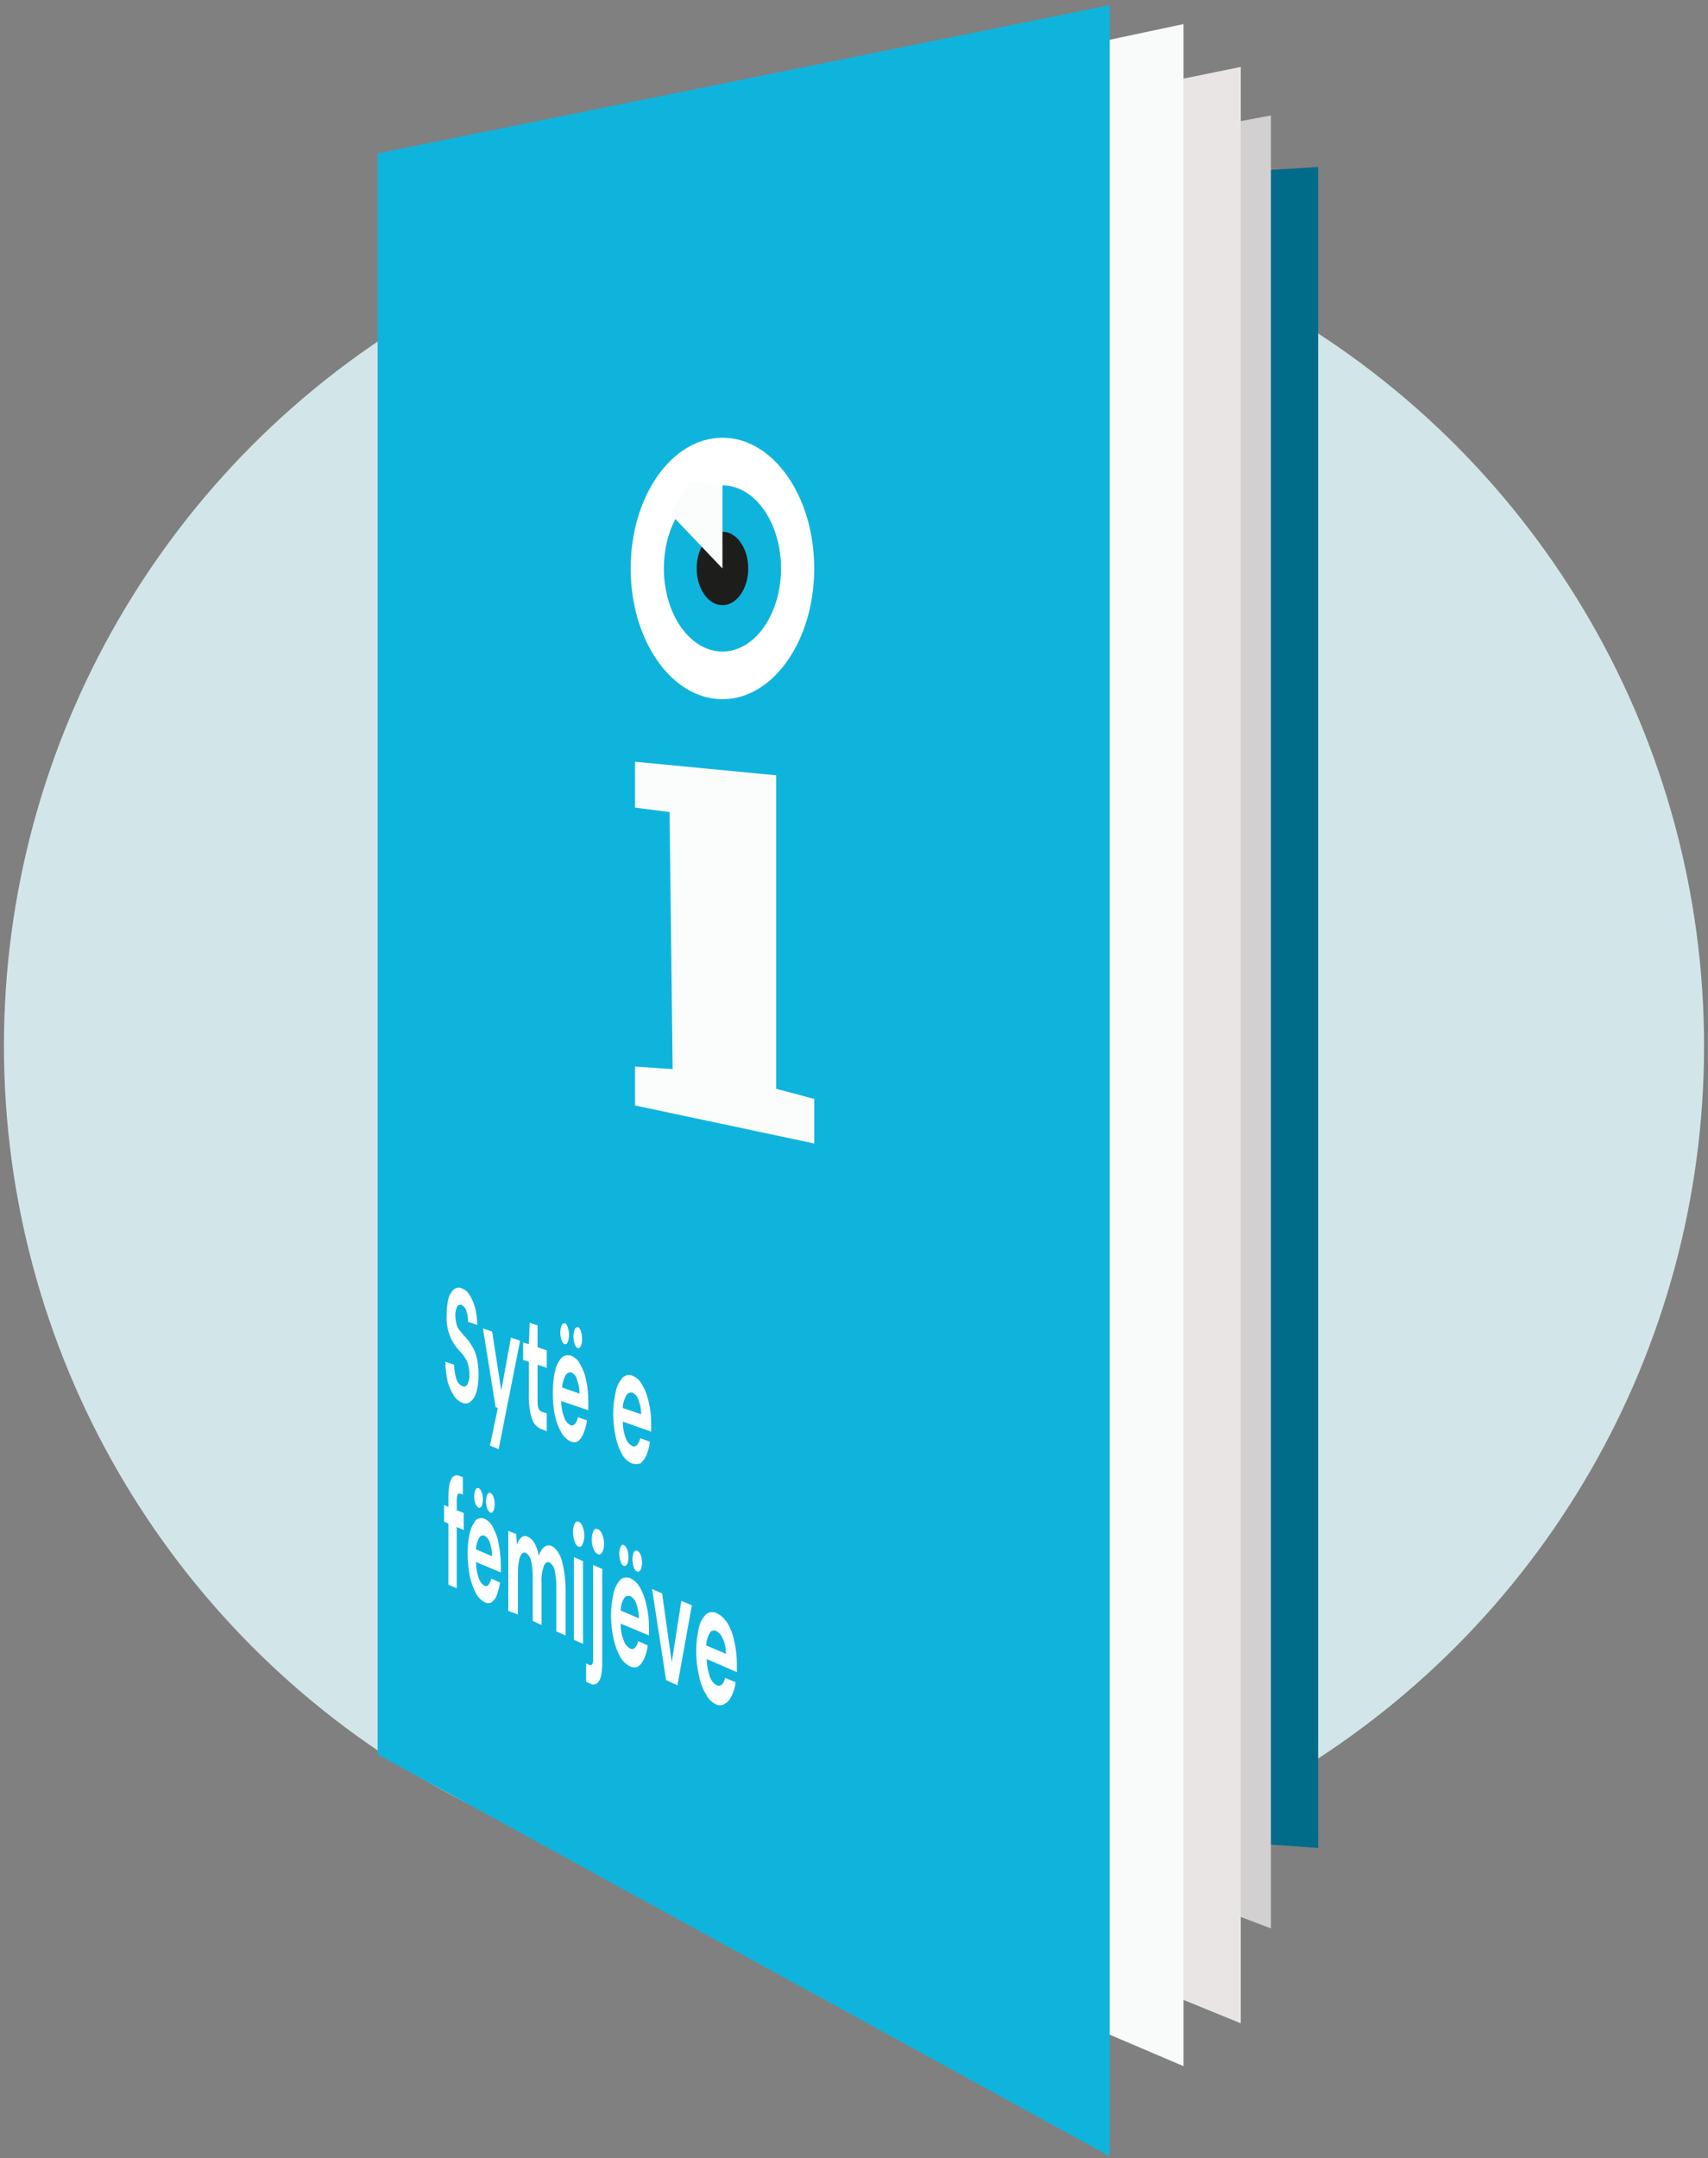 <?xml version="1.0" encoding="utf-8"?>
<!-- Generator: Adobe Illustrator 24.0.3, SVG Export Plug-In . SVG Version: 6.00 Build 0)  -->
<svg version="1.1" id="Calque_1" xmlns="http://www.w3.org/2000/svg" xmlns:xlink="http://www.w3.org/1999/xlink" x="0px" y="0px"
	 viewBox="0 0 390.8 493.5" style="enable-background:new 0 0 390.8 493.5;" xml:space="preserve">
<rect x="0" y="0" width="390.8" height="493.5" fill="#808080" stroke="none"/>
<style type="text/css">
	.st0{fill:#D2E6E9;}
	.st1{fill:#006C89;}
	.st2{fill:#D2D0D0;}
	.st3{fill:#E9E5E4;}
	.st4{fill:#F9FAFA;}
	.st5{fill:#0FB4DD;}
	.st6{fill:#FFFFFF;}
	.st7{fill:#1D1D1B;}
	.st8{fill:#FBFDFC;}
</style>
<title>Illustration_Brochure</title>
<g id="illus">
	<circle class="st0" cx="195.4" cy="239.2" r="194.5"/>
	<polygon class="st1" points="301.6,38.2 212,43.5 228.6,417.4 301.6,422.6 	"/>
	<polygon class="st2" points="206.3,409 290.8,441 290.8,26.4 219.3,39.8 	"/>
	<polygon class="st3" points="199.4,428.2 283.9,462.7 283.9,15.3 212.4,29.9 	"/>
	<polygon class="st4" points="186.3,436.5 270.8,472.5 270.8,5.5 199.4,20.7 	"/>
	<polygon class="st5" points="86.4,35.1 253.9,1.2 253.9,493.1 86.4,401.2 	"/>
	<ellipse class="st6" cx="165.3" cy="130" rx="21" ry="29.9"/>
	<ellipse class="st5" cx="165.3" cy="130" rx="13.4" ry="19"/>
	<ellipse class="st7" cx="165.3" cy="130" rx="5.9" ry="8.4"/>
	<polygon class="st8" points="165.3,111 165.3,130 153.2,117.3 157.9,109.9 	"/>
	<polygon class="st8" points="153.2,185.7 145.3,184.7 145.3,174.2 177.6,177.3 177.6,249 186.3,251.3 186.3,261.5 145.3,252.8 
		145.3,243.9 153.9,244.5 	"/>
</g>
<g id="ALB">
	<path class="st6" d="M105.8,320.8c-0.8-0.3-1.5-0.9-2-1.7c-0.6-1-1.1-2.1-1.4-3.2c-0.3-1.5-0.5-3-0.5-4.5l2,0.7
		c0,1.1,0.2,2.1,0.5,3.2c0.2,0.7,0.7,1.4,1.4,1.7c0.5,0.2,1,0,1.2-0.5c0.3-0.7,0.5-1.5,0.4-2.2c0-0.9-0.1-1.7-0.4-2.6
		c-0.2-0.6-0.6-1.2-1-1.8l-1.4-1.6c-0.8-0.9-1.4-2-1.8-3.2c-0.5-1.4-0.7-2.9-0.6-4.4c0-1.2,0.1-2.5,0.4-3.7c0.2-0.8,0.6-1.5,1.2-2.1
		c0.5-0.4,1.2-0.6,1.8-0.3c0.8,0.3,1.4,0.8,1.8,1.5c0.6,0.9,1,1.9,1.3,2.9c0.3,1.3,0.5,2.7,0.5,4l-2.1-0.7c0-0.9-0.1-1.7-0.4-2.5
		c-0.1-0.6-0.6-1.1-1.1-1.4c-0.4-0.1-0.8,0-1,0.4c-0.3,0.7-0.5,1.4-0.4,2.1c0,0.7,0.1,1.4,0.3,2.1c0.2,0.6,0.5,1.1,0.9,1.5
		c0.4,0.5,0.8,1,1.3,1.5c0.5,0.6,1,1.3,1.4,2c0.5,0.8,0.8,1.7,1,2.6c0.3,1.3,0.4,2.5,0.4,3.8c0,1.2-0.1,2.4-0.4,3.6
		c-0.2,0.9-0.6,1.7-1.2,2.3C107.3,321,106.5,321.1,105.8,320.8z"/>
	<path class="st6" d="M112.1,330.6l1.8-8.6l-0.5-0.2l-2.9-18l2.1,0.7l2.1,13.5l2.2-12.1l2.1,0.7l-4.9,24.8L112.1,330.6z"/>
	<path class="st6" d="M123.8,326.8c-0.9-0.4-1.7-1.2-2-2.1c-0.6-1.7-0.8-3.5-0.8-5.3v-8l-1.3-0.4v-4l1.3,0.4l0.2-4.9l1.8,0.6v5
		l2.1,0.7v4l-2.1-0.7v8.1c0,0.7,0,1.3,0.2,1.9c0.2,0.4,0.5,0.7,0.9,0.8l1,0.3v4.1L123.8,326.8z"/>
	<path class="st6" d="M130.7,329.7c-0.9-0.4-1.7-1.1-2.2-2c-0.7-1.2-1.2-2.5-1.5-3.9c-0.4-1.7-0.5-3.5-0.5-5.2c0-1.7,0.1-3.4,0.5-5
		c0.2-1.1,0.7-2.2,1.4-3c0.5-0.6,1.4-0.8,2.2-0.6c0.9,0.4,1.7,1,2.1,1.9c0.7,1.2,1.2,2.5,1.4,3.8c0.4,1.6,0.5,3.2,0.5,4.9
		c0,0.3,0,0.6,0,0.9s0,0.6,0,1l-6.2-2.1c0,1.2,0.2,2.5,0.7,3.7c0.2,0.8,0.7,1.4,1.4,1.8c0.4,0.2,0.8,0,1.1-0.3
		c0.3-0.4,0.6-1,0.6-1.5l2.1,0.7c-0.1,1-0.4,2-0.8,3c-0.3,0.7-0.7,1.4-1.3,1.8C132,329.8,131.3,329.9,130.7,329.7z M129.2,307.4
		c-0.3-0.1-0.5-0.4-0.7-0.9c-0.2-0.6-0.3-1.2-0.3-1.8c0-0.5,0.1-1.1,0.3-1.6c0.2-0.4,0.4-0.5,0.7-0.5s0.5,0.4,0.7,0.9
		c0.2,0.6,0.3,1.2,0.3,1.8c0,0.5-0.1,1.1-0.3,1.6C129.8,307.3,129.5,307.4,129.2,307.4z M130.8,313.9c-0.5-0.2-1.1,0.1-1.4,0.6
		c-0.5,0.9-0.7,1.8-0.8,2.8l4,1.4c0-1.1-0.2-2.2-0.6-3.2C131.9,314.8,131.4,314.2,130.8,313.9z M132.2,308.3
		c-0.3-0.1-0.5-0.4-0.7-0.9c-0.2-0.6-0.3-1.2-0.3-1.8c0-0.5,0.1-1.1,0.3-1.6c0.2-0.4,0.4-0.5,0.7-0.5s0.5,0.4,0.7,0.9
		c0.2,0.6,0.3,1.2,0.3,1.8c0,0.5-0.1,1.1-0.3,1.6C132.7,308.2,132.5,308.4,132.2,308.3z"/>
	<path class="st6" d="M144.7,334.7c-1-0.4-1.8-1.1-2.3-2c-0.7-1.2-1.2-2.6-1.5-4c-0.4-1.8-0.6-3.6-0.6-5.4c0-1.7,0.2-3.4,0.6-5.1
		c0.2-1.2,0.8-2.2,1.5-3.1c0.6-0.6,1.5-0.9,2.3-0.5c1,0.4,1.7,1.1,2.2,2c0.7,1.2,1.2,2.5,1.5,3.9c0.4,1.6,0.6,3.3,0.6,5
		c0,0.3,0,0.6,0,0.9s0,0.6,0,1l-6.5-2.3c0,1.3,0.2,2.6,0.7,3.8c0.2,0.8,0.8,1.4,1.5,1.8c0.4,0.2,0.9,0,1.1-0.3
		c0.3-0.4,0.6-1,0.7-1.5l2.2,0.8c-0.1,1.1-0.4,2.1-0.8,3.1c-0.3,0.7-0.8,1.4-1.4,1.9C146,334.8,145.3,334.9,144.7,334.7z
		 M144.7,318.5c-0.5-0.2-1.1,0.1-1.4,0.6c-0.5,0.9-0.8,1.9-0.8,2.9l4.2,1.4c0-1.1-0.2-2.2-0.6-3.2
		C145.9,319.4,145.4,318.8,144.7,318.5L144.7,318.5z"/>
	<path class="st6" d="M102.6,362.4v-14l-1-0.4v-3.8l1,0.4v-2.1c0-2.2,0.2-3.6,0.7-4.3c0.3-0.7,1.1-1,1.8-0.7c0,0,0,0,0,0l0.8,0.3v4
		l-0.5-0.2c-0.3-0.1-0.6-0.1-0.7,0.2c-0.2,0.5-0.2,1-0.2,1.5v2.1l1.6,0.6v3.9l-1.6-0.7v14L102.6,362.4z"/>
	<path class="st6" d="M110.9,366.4c-0.9-0.5-1.6-1.2-2-2c-0.6-1.2-1.1-2.5-1.4-3.9c-0.3-1.7-0.5-3.4-0.5-5.1c0-1.6,0.1-3.2,0.5-4.8
		c0.2-1.1,0.7-2,1.3-2.9c0.5-0.5,1.3-0.7,2-0.4c0.9,0.4,1.6,1.1,2,2c0.6,1.2,1.1,2.4,1.3,3.8c0.3,1.6,0.5,3.2,0.5,4.8
		c0,0.3,0,0.5,0,0.8s0,0.6,0,0.9l-5.7-2.4c0,1.2,0.2,2.4,0.6,3.6c0.2,0.7,0.7,1.4,1.3,1.8c0.3,0.2,0.8,0.1,1-0.2
		c0.3-0.4,0.5-0.9,0.6-1.4l2,0.9c-0.1,1-0.4,1.9-0.7,2.8c-0.2,0.7-0.7,1.3-1.2,1.7C112,366.7,111.4,366.7,110.9,366.4z M109.5,344.8
		c-0.3-0.2-0.6-0.5-0.7-0.9c-0.2-0.5-0.3-1.1-0.3-1.7c0-0.5,0.1-1,0.3-1.5c0.2-0.4,0.4-0.5,0.7-0.4c0.3,0.2,0.6,0.5,0.7,0.9
		c0.2,0.6,0.3,1.1,0.3,1.7c0,0.5-0.1,1-0.3,1.5C110,344.8,109.7,344.9,109.5,344.8L109.5,344.8z M110.9,351.2c-0.5-0.2-1,0-1.3,0.5
		c-0.4,0.8-0.7,1.7-0.7,2.6l3.7,1.6c0-1.1-0.2-2.1-0.5-3.1C111.9,352.1,111.5,351.6,110.9,351.2L110.9,351.2z M112.2,345.9
		c-0.3-0.2-0.6-0.5-0.7-0.9c-0.2-0.6-0.3-1.1-0.3-1.7c0-0.5,0.1-1,0.3-1.5c0.2-0.4,0.4-0.5,0.7-0.4c0.3,0.2,0.6,0.5,0.7,0.9
		c0.2,0.6,0.3,1.1,0.3,1.7c0,0.5-0.1,1-0.3,1.5C112.7,345.9,112.5,346,112.2,345.9L112.2,345.9z"/>
	<path class="st6" d="M116.3,368.4v-18.3l1.8,0.7l0.2,2.5c0.2-0.7,0.5-1.3,1-1.7c0.4-0.4,1-0.4,1.4-0.2c1.2,0.5,2.1,1.9,2.6,4.4
		c0.2-0.8,0.6-1.5,1.2-2c0.4-0.4,1.1-0.5,1.6-0.3c1,0.4,1.8,1.5,2.4,3.2c0.6,2.2,0.9,4.5,0.9,6.8V374l-2.1-0.9V363
		c0-1.3-0.1-2.6-0.4-3.9c-0.1-0.7-0.6-1.4-1.2-1.8c-0.6-0.2-1,0.1-1.3,0.9c-0.4,1.2-0.6,2.5-0.5,3.8v9.6l-2-0.9v-10
		c0-1.3-0.1-2.6-0.4-3.8c-0.1-0.7-0.6-1.4-1.2-1.8c-0.5-0.2-1,0.1-1.3,0.9c-0.4,1.2-0.5,2.5-0.5,3.7v9.5L116.3,368.4z"/>
	<path class="st6" d="M132.4,353.7c-0.5-0.2-0.8-0.7-0.9-1.2c-0.3-0.7-0.4-1.4-0.4-2.2c0-0.6,0.1-1.3,0.4-1.9
		c0.2-0.4,0.6-0.6,0.9-0.4c0.5,0.2,0.8,0.7,0.9,1.1c0.3,0.7,0.4,1.4,0.4,2.1c0,0.6-0.1,1.3-0.4,1.9
		C133.1,353.7,132.8,353.8,132.4,353.7z M131.3,375v-18.9l2.1,0.9v18.9L131.3,375z"/>
	<path class="st6" d="M134.1,384.6v-4.2l0.6,0.3c0.4,0.2,0.6,0.1,0.8-0.1c0.2-0.5,0.3-1,0.2-1.6v-21.1l2.1,0.9v21.1
		c0,2.3-0.2,3.8-0.8,4.6c-0.4,0.7-1.3,1-2,0.5c0,0,0,0,0,0L134.1,384.6z M136.8,355.4c-0.5-0.2-0.8-0.7-1-1.2
		c-0.3-0.7-0.4-1.4-0.4-2.2c0-0.6,0.1-1.3,0.4-1.9c0.1-0.4,0.6-0.6,0.9-0.4c0,0,0,0,0.1,0c0.5,0.2,0.8,0.7,1,1.2
		c0.3,0.7,0.4,1.4,0.4,2.2c0,0.7-0.1,1.3-0.4,1.9C137.5,355.4,137.2,355.6,136.8,355.4z"/>
	<path class="st6" d="M144.2,381.1c-1-0.5-1.8-1.3-2.3-2.2c-0.7-1.3-1.2-2.7-1.5-4.1c-0.4-1.8-0.6-3.6-0.6-5.4
		c0-1.7,0.2-3.4,0.6-5.1c0.2-1.1,0.8-2.2,1.5-3c0.6-0.6,1.5-0.7,2.3-0.4c1,0.5,1.7,1.2,2.2,2.1c0.7,1.2,1.2,2.6,1.5,4
		c0.4,1.7,0.6,3.4,0.6,5.1c0,0.3,0,0.6,0,0.9s0,0.6,0,1l-6.5-2.7c0,1.3,0.2,2.6,0.7,3.8c0.2,0.8,0.8,1.5,1.5,1.9
		c0.4,0.2,0.8,0.1,1.1-0.2c0.4-0.4,0.6-0.9,0.7-1.5l2.2,1c-0.1,1-0.4,2-0.8,3c-0.3,0.7-0.7,1.3-1.4,1.8
		C145.5,381.4,144.8,381.4,144.2,381.1z M142.7,358.1c-0.4-0.2-0.6-0.6-0.7-1c-0.2-0.6-0.3-1.2-0.3-1.8c0-0.5,0.1-1.1,0.3-1.6
		c0.2-0.4,0.4-0.5,0.7-0.4c0.4,0.2,0.6,0.6,0.8,1c0.2,0.6,0.3,1.2,0.3,1.8c0,0.5-0.1,1.1-0.3,1.6C143.2,358.1,143,358.2,142.7,358.1
		L142.7,358.1z M144.2,365c-0.5-0.2-1.1,0-1.4,0.5c-0.5,0.8-0.8,1.8-0.8,2.8l4.2,1.8c0-1.1-0.2-2.2-0.6-3.3
		C145.4,366,144.9,365.4,144.2,365L144.2,365z M145.8,359.4c-0.4-0.2-0.7-0.6-0.8-1c-0.2-0.6-0.3-1.2-0.3-1.8c0-0.5,0.1-1.1,0.3-1.6
		c0.2-0.4,0.5-0.5,0.8-0.4c0.4,0.2,0.6,0.6,0.8,1c0.2,0.6,0.3,1.2,0.3,1.8c0,0.5-0.1,1.1-0.3,1.6
		C146.3,359.3,146.1,359.5,145.8,359.4L145.8,359.4z"/>
	<path class="st6" d="M152.4,384.2l-3.2-20.8l2.3,1l2.2,15.7l2.2-14l2.4,1l-3.3,18.3L152.4,384.2z"/>
	<path class="st6" d="M163.9,389.8c-1-0.5-1.9-1.3-2.4-2.4c-0.8-1.3-1.3-2.8-1.6-4.3c-0.4-1.8-0.6-3.7-0.6-5.6
		c0-1.8,0.2-3.5,0.6-5.2c0.2-1.2,0.8-2.2,1.6-3.1c0.7-0.6,1.7-0.7,2.5-0.3c1,0.5,1.8,1.3,2.4,2.2c0.8,1.3,1.3,2.7,1.6,4.2
		c0.4,1.7,0.6,3.5,0.6,5.2c0,0.3,0,0.6,0,0.9s0,0.6,0,1l-6.9-3c0,1.4,0.3,2.7,0.7,4c0.3,0.8,0.8,1.6,1.6,2c0.4,0.2,0.9,0.1,1.2-0.2
		c0.4-0.4,0.6-1,0.7-1.5l2.4,1c-0.1,1.1-0.4,2.1-0.9,3.1c-0.3,0.7-0.8,1.4-1.5,1.8C165.3,390,164.5,390.1,163.9,389.8z M163.9,373
		c-0.5-0.3-1.2-0.1-1.5,0.4c-0.5,0.9-0.8,1.9-0.8,2.9l4.5,1.9c0-1.2-0.2-2.3-0.7-3.4C165.1,374,164.6,373.4,163.9,373L163.9,373z"/>
</g>
</svg>
